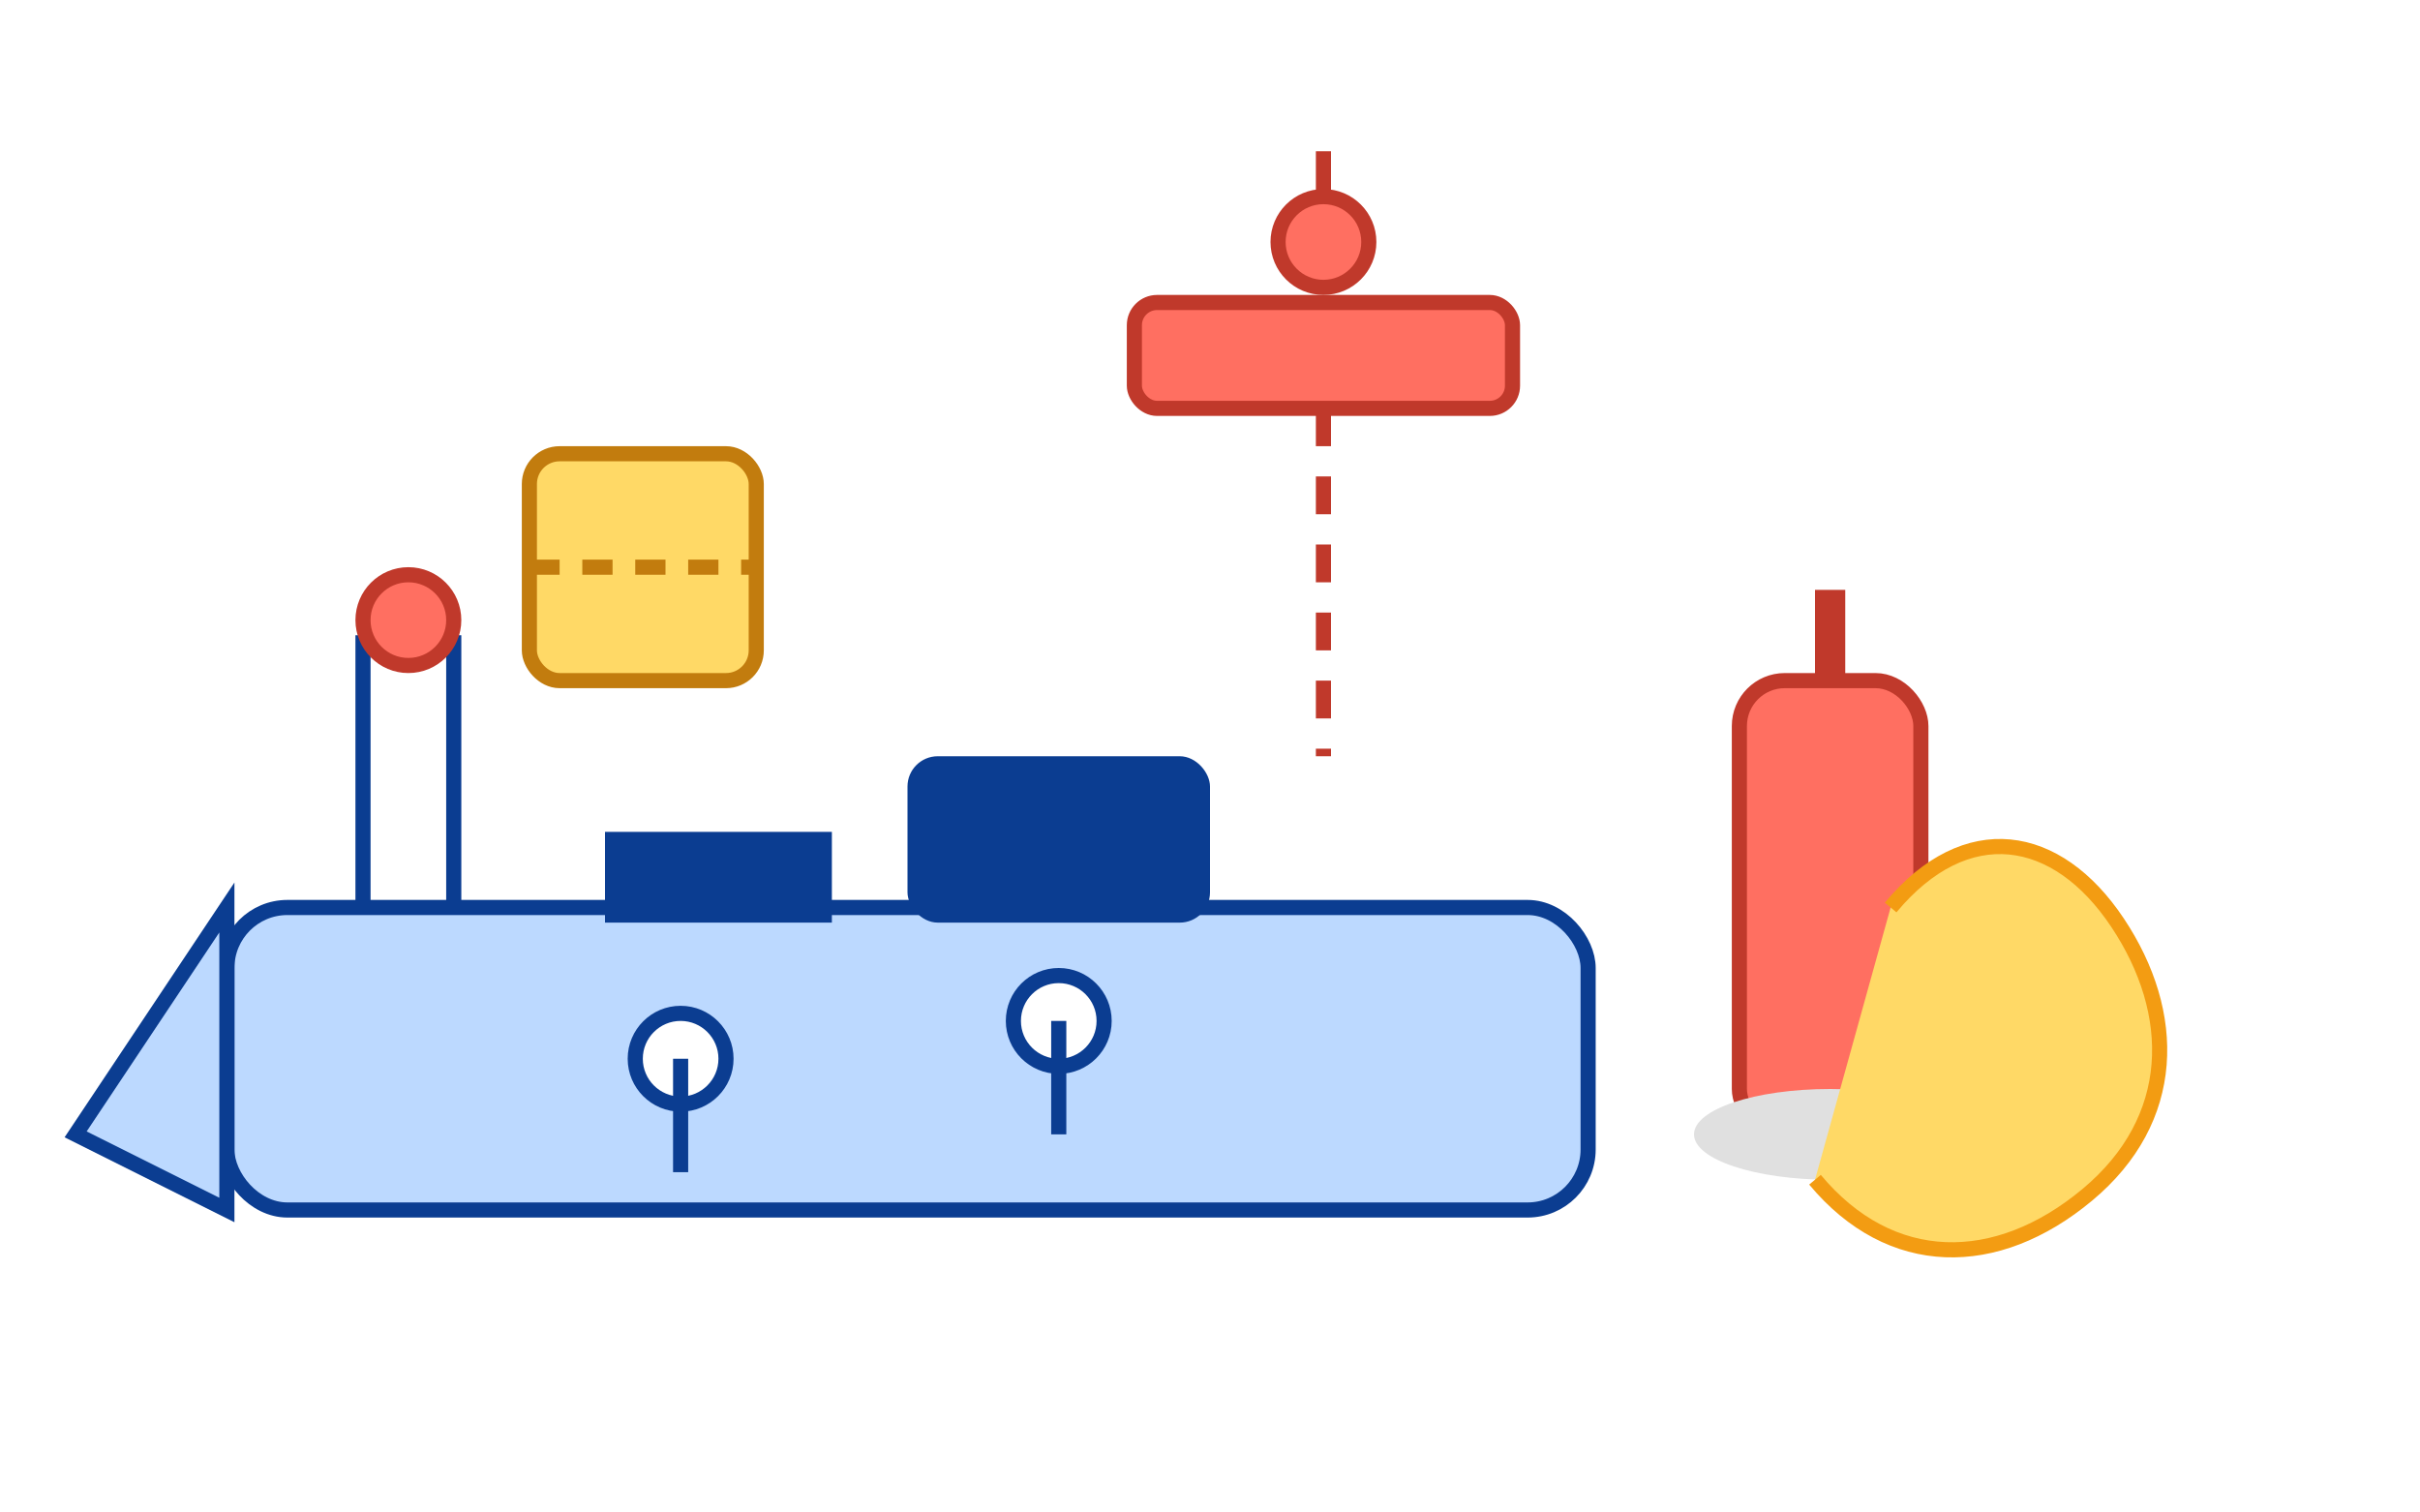 <svg xmlns="http://www.w3.org/2000/svg" width="320" height="200" viewBox="0 0 320 200">
  <rect x="0" y="0" width="320" height="200" fill="white"/>
  <rect x="30" y="120" width="180" height="40" fill="#bcd9ff" stroke="#0b3d91" stroke-width="2" rx="8"/>
  <polygon points="30,120 10,150 30,160" fill="#bcd9ff" stroke="#0b3d91" stroke-width="2"/>
  <rect x="80" y="110" width="30" height="12" fill="#0b3d91"/>
  <rect x="120" y="100" width="40" height="22" fill="#0b3d91" rx="4"/>
  <rect x="230" y="90" width="24" height="60" fill="#ff6f61" stroke="#c0392b" stroke-width="2" rx="6"/>
  <rect x="240" y="78" width="4" height="12" fill="#c0392b"/>
  <ellipse cx="242" cy="150" rx="18" ry="6" fill="#e0e0e0"/>
  <path d="M250 120 C260 108 272 110 280 122 C288 134 288 148 276 158 C264 168 250 168 240 156" fill="#ffd966" stroke="#f39c12" stroke-width="2"/>
  <circle cx="90" cy="140" r="6" fill="#ffffff" stroke="#0b3d91" stroke-width="2"/>
  <line x1="90" y1="140" x2="90" y2="155" stroke="#0b3d91" stroke-width="2"/>
  <circle cx="140" cy="135" r="6" fill="#ffffff" stroke="#0b3d91" stroke-width="2"/>
  <line x1="140" y1="135" x2="140" y2="150" stroke="#0b3d91" stroke-width="2"/>
  <rect x="70" y="60" width="30" height="30" fill="#ffd966" stroke="#c27c0e" stroke-width="2" rx="4"/>
  <path d="M70 75 H100" stroke="#c27c0e" stroke-width="2" stroke-dasharray="4 3"/>
  <rect x="150" y="40" width="50" height="14" fill="#ff6f61" stroke="#c0392b" stroke-width="2" rx="3"/>
  <line x1="175" y1="54" x2="175" y2="100" stroke="#c0392b" stroke-width="2" stroke-dasharray="5 4"/>
  <circle cx="175" cy="32" r="6" fill="#ff6f61" stroke="#c0392b" stroke-width="2"/>
  <line x1="175" y1="26" x2="175" y2="20" stroke="#c0392b" stroke-width="2"/>
  <polyline points="48,120 48,85 60,85 60,120" fill="none" stroke="#0b3d91" stroke-width="2"/>
  <circle cx="54" cy="82" r="6" fill="#ff6f61" stroke="#c0392b" stroke-width="2"/>
</svg>
